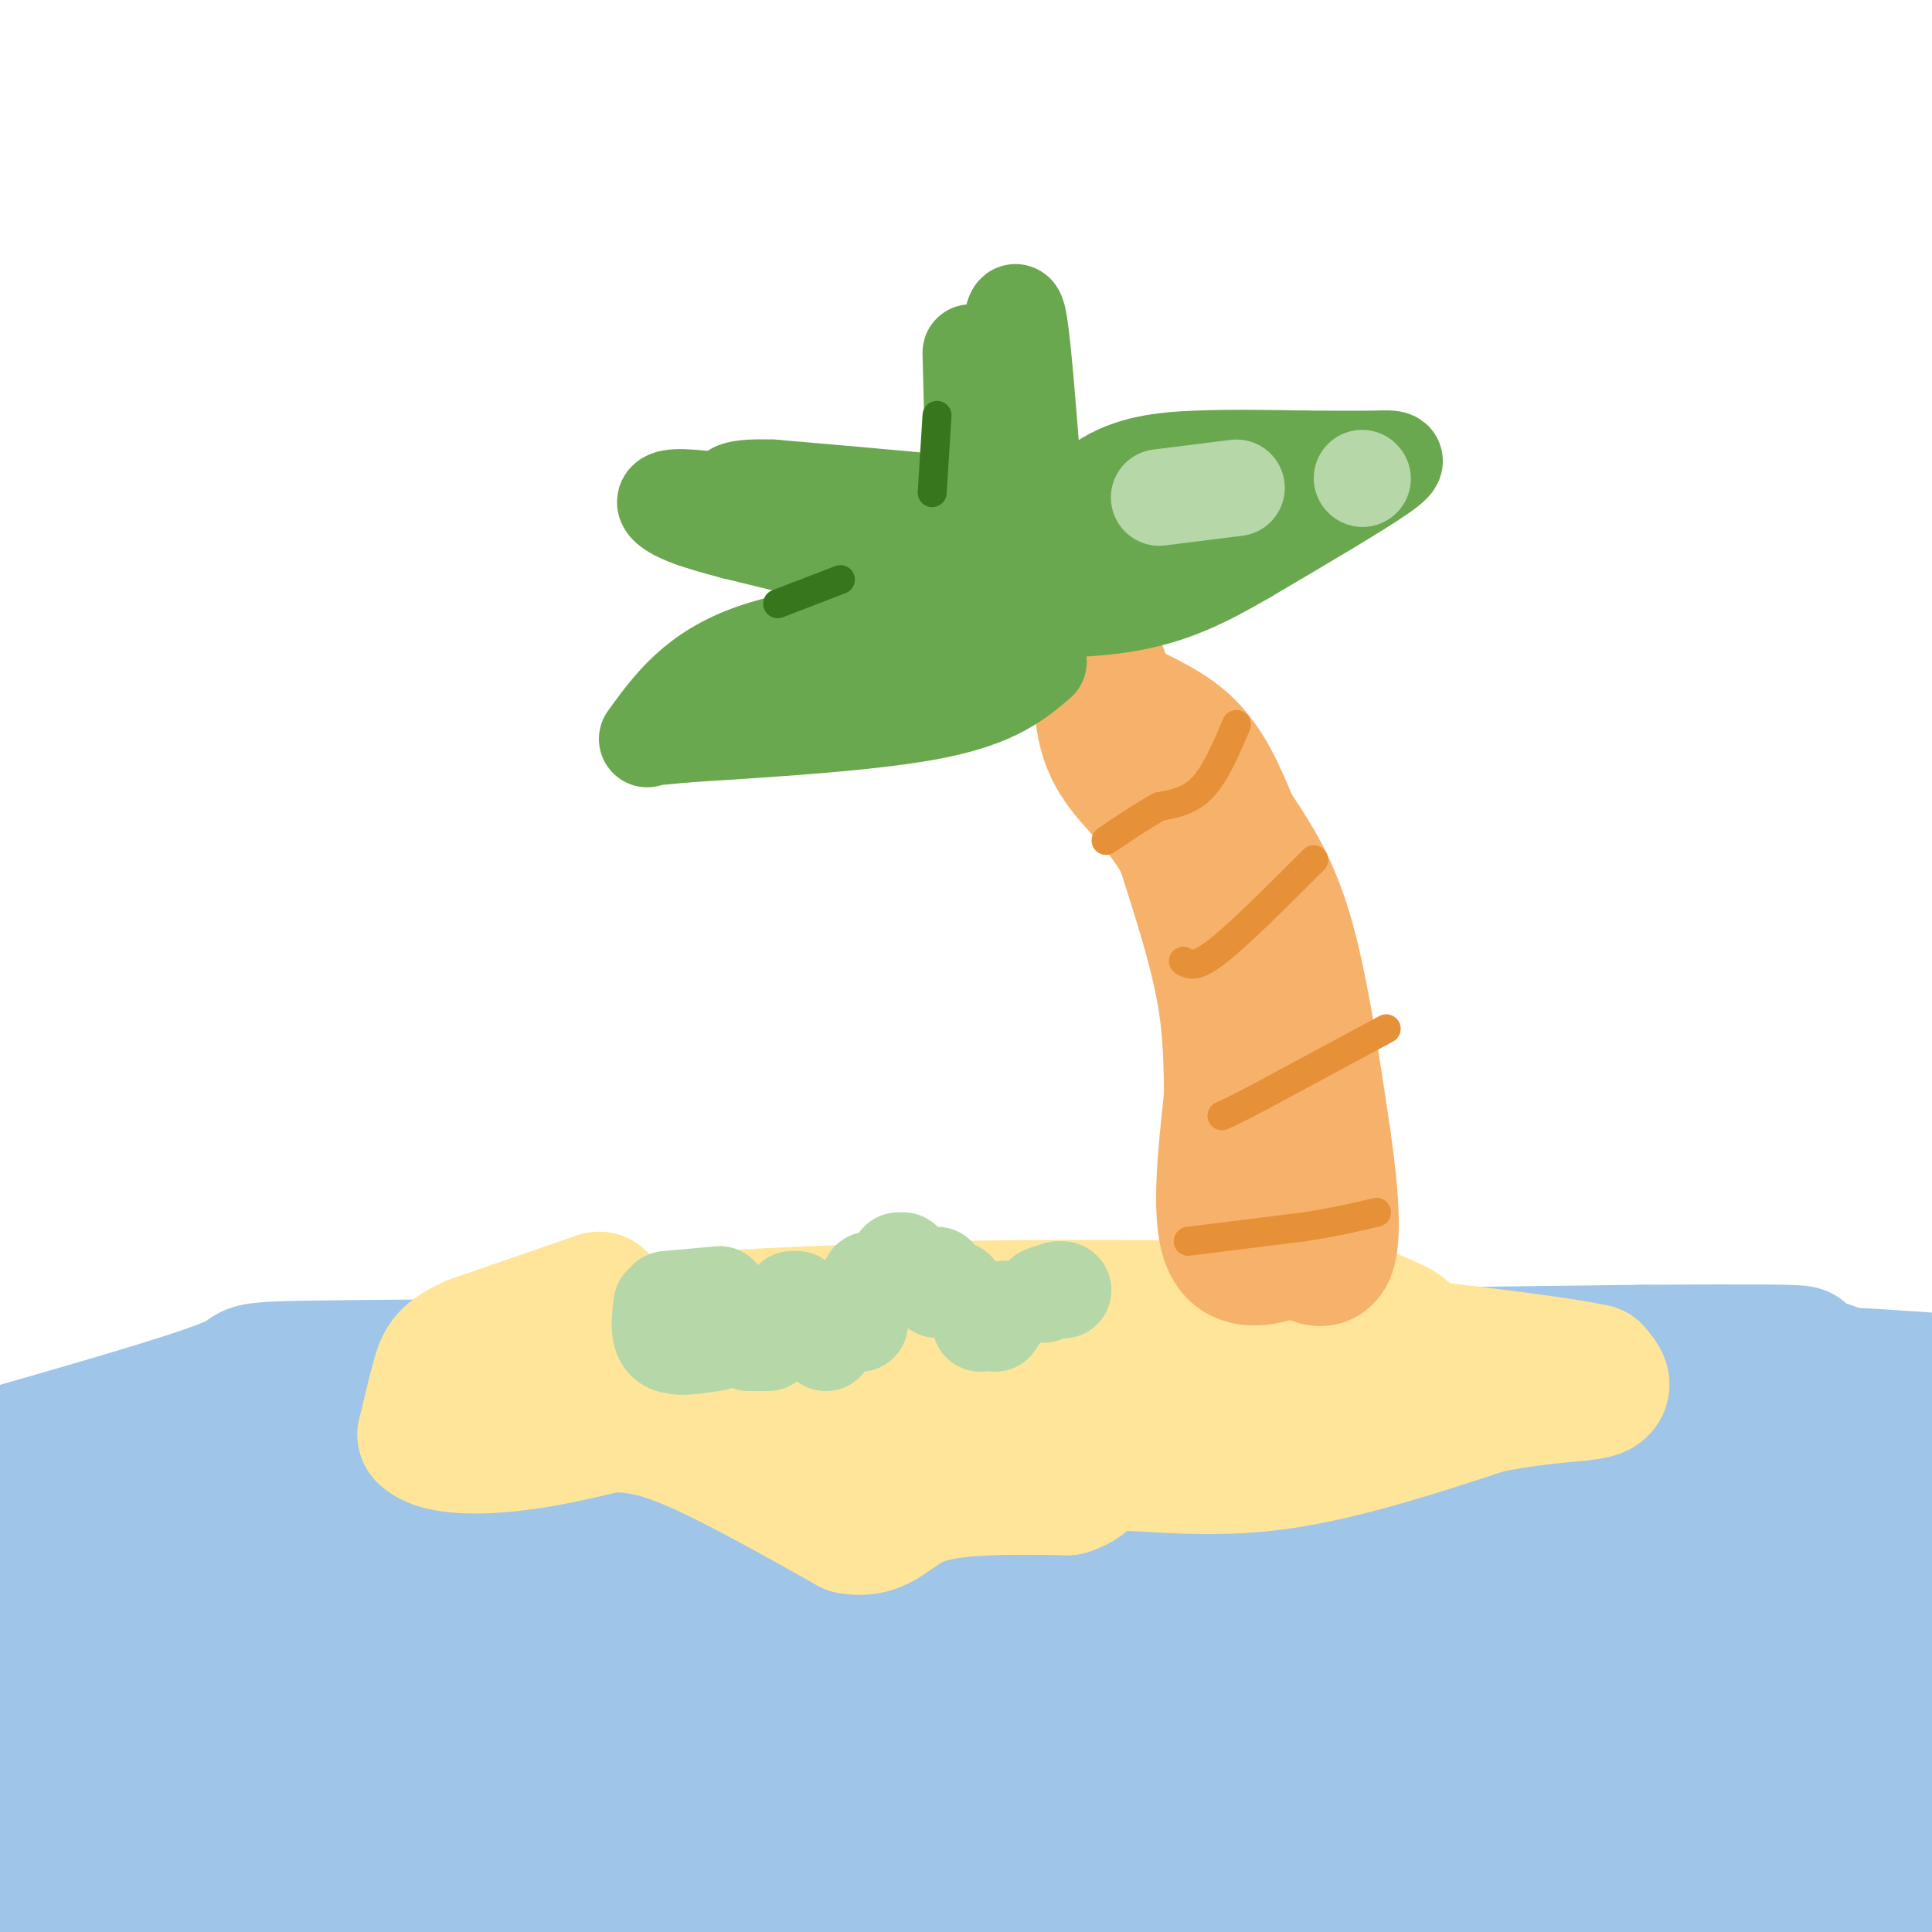 <svg viewBox='0 0 400 400' version='1.1' xmlns='http://www.w3.org/2000/svg' xmlns:xlink='http://www.w3.org/1999/xlink'><g fill='none' stroke='#9fc5e8' stroke-width='28' stroke-linecap='round' stroke-linejoin='round'><path d='M403,286c-19.089,-1.356 -38.178,-2.711 -54,-1c-15.822,1.711 -28.378,6.489 -45,9c-16.622,2.511 -37.311,2.756 -58,3'/><path d='M246,297c-45.156,2.822 -129.044,8.378 -177,10c-47.956,1.622 -59.978,-0.689 -72,-3'/><path d='M1,301c21.133,-6.067 42.267,-12.133 48,-15c5.733,-2.867 -3.933,-2.533 42,-3c45.933,-0.467 147.467,-1.733 249,-3'/><path d='M340,280c44.682,-0.325 31.887,0.363 29,1c-2.887,0.637 4.135,1.223 8,2c3.865,0.777 4.572,1.744 0,4c-4.572,2.256 -14.423,5.800 -36,10c-21.577,4.200 -54.879,9.057 -124,11c-69.121,1.943 -174.060,0.971 -279,0'/><path d='M29,329c93.667,2.333 187.333,4.667 182,4c-5.333,-0.667 -109.667,-4.333 -214,-8'/><path d='M0,325c196.180,-7.285 392.361,-14.570 382,-17c-10.361,-2.430 -227.263,-0.005 -314,3c-86.737,3.005 -43.308,6.590 -61,9c-17.692,2.410 -96.505,3.646 -4,4c92.505,0.354 356.328,-0.174 356,2c-0.328,2.174 -264.808,7.050 -297,8c-32.192,0.950 167.904,-2.025 368,-5'/><path d='M364,337c-125.583,0.583 -251.167,1.167 -225,2c26.167,0.833 204.083,1.917 382,3'/><path d='M333,347c-107.024,-0.304 -214.049,-0.609 -259,0c-44.951,0.609 -27.829,2.130 -50,4c-22.171,1.870 -83.633,4.089 -8,4c75.633,-0.089 288.363,-2.485 348,-1c59.637,1.485 -33.818,6.853 -121,9c-87.182,2.147 -168.091,1.074 -249,0'/><path d='M46,360c0.000,0.000 359.000,0.000 359,0'/><path d='M335,375c-90.333,4.083 -180.667,8.167 -168,6c12.667,-2.167 128.333,-10.583 244,-19'/><path d='M328,378c-116.250,1.083 -232.500,2.167 -218,2c14.500,-0.167 159.750,-1.583 305,-3'/><path d='M372,378c-90.000,1.250 -180.000,2.500 -170,3c10.000,0.500 120.000,0.250 230,0'/><path d='M338,383c-121.726,0.976 -243.452,1.952 -213,3c30.452,1.048 213.083,2.167 254,6c40.917,3.833 -59.881,10.381 -162,12c-102.119,1.619 -205.560,-1.690 -309,-5'/><path d='M2,397c44.363,1.321 88.726,2.643 66,4c-22.726,1.357 -112.542,2.750 -68,2c44.542,-0.750 223.440,-3.643 244,-6c20.560,-2.357 -117.220,-4.179 -255,-6'/><path d='M15,388c89.500,0.333 179.000,0.667 176,0c-3.000,-0.667 -98.500,-2.333 -194,-4'/><path d='M0,383c90.833,-0.250 181.667,-0.500 253,-4c71.333,-3.500 123.167,-10.250 175,-17'/><path d='M403,313c-10.000,-0.083 -20.000,-0.167 -18,0c2.000,0.167 16.000,0.583 30,1'/><path d='M403,314c-3.833,0.000 -7.667,0.000 -7,0c0.667,0.000 5.833,0.000 11,0'/></g>
<g fill='none' stroke='#ffe599' stroke-width='28' stroke-linecap='round' stroke-linejoin='round'><path d='M124,269c0.000,0.000 -26.000,9.000 -26,9'/><path d='M98,278c-5.467,2.422 -6.133,3.978 -7,7c-0.867,3.022 -1.933,7.511 -3,12'/><path d='M88,297c2.378,2.489 9.822,2.711 17,2c7.178,-0.711 14.089,-2.356 21,-4'/><path d='M126,295c6.378,-0.222 11.822,1.222 20,5c8.178,3.778 19.089,9.889 30,16'/><path d='M176,316c6.667,1.244 8.333,-3.644 15,-6c6.667,-2.356 18.333,-2.178 30,-2'/><path d='M221,308c5.321,-1.583 3.625,-4.542 9,-5c5.375,-0.458 17.821,1.583 32,0c14.179,-1.583 30.089,-6.792 46,-12'/><path d='M308,291c12.044,-2.356 19.156,-2.244 22,-3c2.844,-0.756 1.422,-2.378 0,-4'/><path d='M330,284c-7.500,-1.667 -26.250,-3.833 -45,-6'/><path d='M285,278c-25.167,-1.000 -65.583,-0.500 -106,0'/><path d='M179,278c-29.156,0.178 -49.044,0.622 -55,0c-5.956,-0.622 2.022,-2.311 10,-4'/><path d='M134,274c11.667,-1.167 35.833,-2.083 60,-3'/><path d='M194,271c22.167,-0.500 47.583,-0.250 73,0'/><path d='M267,271c14.786,0.226 15.250,0.792 18,2c2.750,1.208 7.786,3.060 5,4c-2.786,0.940 -13.393,0.970 -24,1'/><path d='M266,278c-16.440,1.798 -45.542,5.792 -58,9c-12.458,3.208 -8.274,5.631 -10,7c-1.726,1.369 -9.363,1.685 -17,2'/><path d='M181,296c-4.333,0.333 -6.667,0.167 -9,0'/></g>
<g fill='none' stroke='#f6b26b' stroke-width='28' stroke-linecap='round' stroke-linejoin='round'><path d='M227,137c0.000,0.000 3.000,8.000 3,8'/><path d='M230,145c3.356,2.489 10.244,4.711 15,9c4.756,4.289 7.378,10.644 10,17'/><path d='M255,171c3.644,5.622 7.756,11.178 11,22c3.244,10.822 5.622,26.911 8,43'/><path d='M274,236c1.733,11.844 2.067,19.956 1,23c-1.067,3.044 -3.533,1.022 -6,-1'/><path d='M269,258c-4.044,1.222 -11.156,4.778 -14,0c-2.844,-4.778 -1.422,-17.889 0,-31'/><path d='M255,227c-0.089,-8.911 -0.311,-15.689 -2,-24c-1.689,-8.311 -4.844,-18.156 -8,-28'/><path d='M245,175c-3.956,-7.556 -9.844,-12.444 -13,-17c-3.156,-4.556 -3.578,-8.778 -4,-13'/></g>
<g fill='none' stroke='#e69138' stroke-width='6' stroke-linecap='round' stroke-linejoin='round'><path d='M256,150c-2.167,5.083 -4.333,10.167 -7,13c-2.667,2.833 -5.833,3.417 -9,4'/><path d='M240,167c-3.333,1.833 -7.167,4.417 -11,7'/><path d='M272,178c-7.750,7.750 -15.500,15.500 -20,19c-4.500,3.500 -5.750,2.750 -7,2'/><path d='M287,213c0.000,0.000 -26.000,14.000 -26,14'/><path d='M261,227c-5.667,3.000 -6.833,3.500 -8,4'/><path d='M246,257c0.000,0.000 24.000,-3.000 24,-3'/><path d='M270,254c6.500,-1.000 10.750,-2.000 15,-3'/></g>
<g fill='none' stroke='#b6d7a8' stroke-width='20' stroke-linecap='round' stroke-linejoin='round'><path d='M198,267c0.000,0.000 0.100,0.100 0.1,0.1'/><path d='M178,274c0.000,0.000 -1.000,0.000 -1,0'/><path d='M174,271c0.000,0.000 -2.000,0.000 -2,0'/><path d='M165,269c0.000,0.000 -1.000,0.000 -1,0'/><path d='M149,268c0.000,0.000 -11.000,1.000 -11,1'/><path d='M137,270c-0.417,3.333 -0.833,6.667 1,8c1.833,1.333 5.917,0.667 10,0'/><path d='M155,278c0.000,0.000 4.000,0.000 4,0'/><path d='M171,278c0.000,0.000 1.000,-4.000 1,-4'/><path d='M179,268c0.000,0.000 1.000,-3.000 1,-3'/><path d='M186,261c0.000,0.000 1.000,0.000 1,0'/><path d='M194,264c0.000,0.000 0.000,3.000 0,3'/><path d='M203,271c0.000,0.000 0.000,3.000 0,3'/><path d='M206,274c0.000,0.000 2.000,-3.000 2,-3'/><path d='M216,268c0.000,0.000 3.000,-1.000 3,-1'/><path d='M220,267c0.000,0.000 0.100,0.100 0.1,0.1'/></g>
<g fill='none' stroke='#6aa84f' stroke-width='20' stroke-linecap='round' stroke-linejoin='round'><path d='M215,130c0.000,0.000 -17.000,-1.000 -17,-1'/><path d='M198,129c-11.000,0.378 -30.000,1.822 -42,6c-12.000,4.178 -17.000,11.089 -22,18'/><path d='M215,137c-4.417,3.750 -8.833,7.500 -21,10c-12.167,2.500 -32.083,3.750 -52,5'/><path d='M142,152c-8.667,0.833 -4.333,0.417 0,0'/><path d='M214,124c-0.583,-1.720 -1.167,-3.440 1,-8c2.167,-4.560 7.083,-11.958 13,-16c5.917,-4.042 12.833,-4.726 20,-5c7.167,-0.274 14.583,-0.137 22,0'/><path d='M270,95c6.405,0.024 11.417,0.083 15,0c3.583,-0.083 5.738,-0.310 1,3c-4.738,3.310 -16.369,10.155 -28,17'/><path d='M258,115c-8.306,4.812 -15.072,8.341 -25,10c-9.928,1.659 -23.019,1.447 -26,-1c-2.981,-2.447 4.148,-7.128 10,-10c5.852,-2.872 10.426,-3.936 15,-5'/><path d='M232,109c5.533,-1.889 11.867,-4.111 9,-2c-2.867,2.111 -14.933,8.556 -27,15'/><path d='M214,122c-4.571,1.095 -2.500,-3.667 -3,-7c-0.500,-3.333 -3.571,-5.238 -13,-6c-9.429,-0.762 -25.214,-0.381 -41,0'/><path d='M157,109c7.178,0.133 45.622,0.467 60,0c14.378,-0.467 4.689,-1.733 -5,-3'/><path d='M212,106c-9.500,-1.333 -30.750,-3.167 -52,-5'/><path d='M160,101c-10.000,-0.333 -9.000,1.333 -8,3'/><path d='M201,73c0.000,0.000 1.000,40.000 1,40'/><path d='M207,78c0.000,0.000 4.000,34.000 4,34'/><path d='M193,120c0.000,0.000 -41.000,-10.000 -41,-10'/><path d='M152,110c-8.833,-2.333 -10.417,-3.167 -12,-4'/><path d='M140,106c-2.667,-1.378 -3.333,-2.822 0,-3c3.333,-0.178 10.667,0.911 18,2'/><path d='M209,70c0.583,-4.000 1.167,-8.000 2,-3c0.833,5.000 1.917,19.000 3,33'/><path d='M214,100c0.500,5.833 0.250,3.917 0,2'/></g>
<g fill='none' stroke='#b6d7a8' stroke-width='20' stroke-linecap='round' stroke-linejoin='round'><path d='M240,103c0.000,0.000 16.000,-2.000 16,-2'/><path d='M282,99c0.000,0.000 0.100,0.100 0.1,0.1'/></g>
<g fill='none' stroke='#38761d' stroke-width='6' stroke-linecap='round' stroke-linejoin='round'><path d='M194,86c0.000,0.000 -1.000,16.000 -1,16'/><path d='M161,125c0.000,0.000 13.000,-5.000 13,-5'/></g>
</svg>